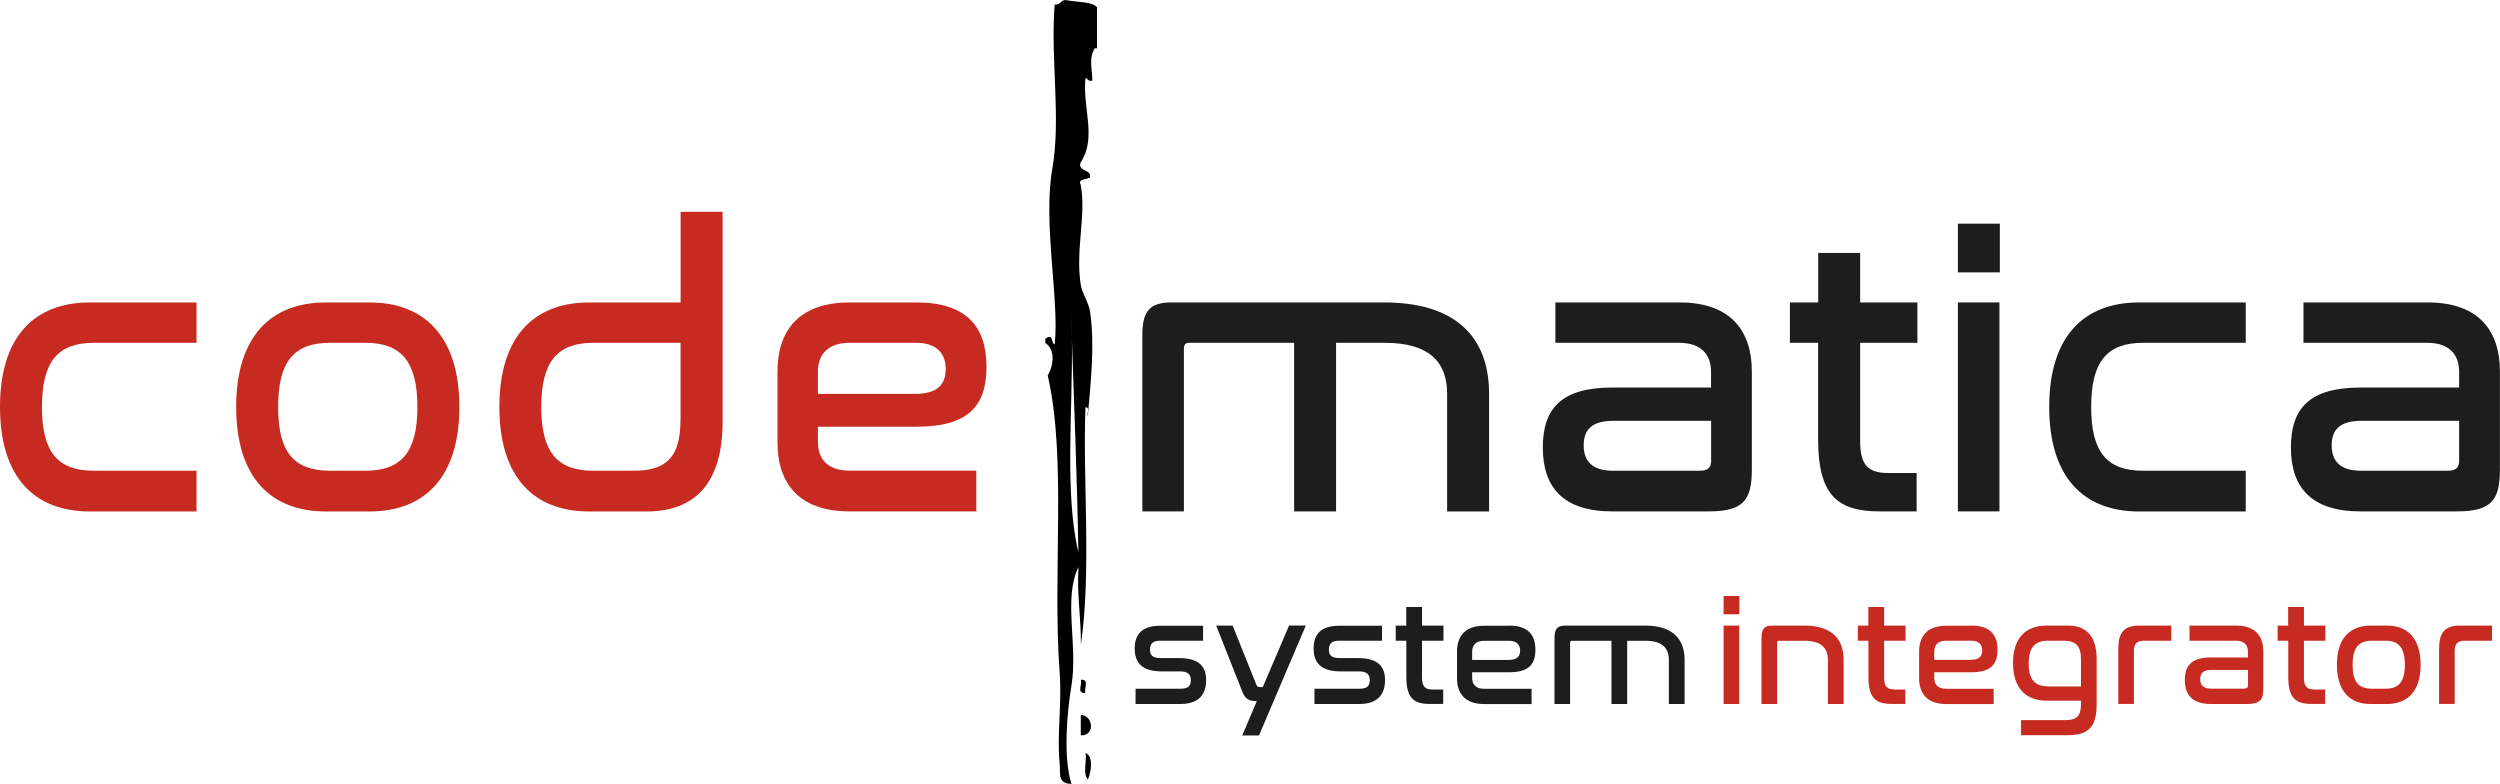 <?xml version="1.0" encoding="utf-8"?>
<svg xmlns="http://www.w3.org/2000/svg" width="185" height="58" viewBox="0 0 185 58" fill="none">
<g clip-path="url(#clip0_585_952)">
<path d="M81.179 0.542C81.179 1.555 81.179 2.562 81.179 3.576H81.006C80.556 4.362 80.822 5.02 80.833 5.964C80.371 6.092 80.383 5.439 80.308 5.964C80.146 8.066 81.156 10.244 79.962 12.032C79.719 12.69 80.793 12.527 80.666 13.115C80.464 13.313 79.737 13.191 79.967 13.657C80.4 15.852 79.581 18.409 79.967 21.03C80.066 21.706 80.568 22.375 80.671 23.092C81.035 25.654 80.689 28.455 80.498 30.791C80.4 30.599 80.712 30.15 80.325 30.139C80.112 35.456 80.781 42.276 79.985 47.703C80.008 45.735 79.679 43.988 79.806 41.961C78.663 44.308 79.783 47.733 79.286 50.743C78.969 52.665 78.657 55.996 79.286 58.006C78.248 57.994 78.484 57.249 78.415 56.492C78.201 54.319 78.588 52.17 78.415 49.771C77.867 42.363 78.957 33.982 77.526 27.768C77.953 27.128 78.132 25.87 77.353 25.38V25.054C78.017 24.641 77.722 25.375 78.051 25.485C78.398 22.148 77.163 16.534 77.872 12.48C78.53 8.718 77.722 4.374 78.046 0.338C78.484 0.355 78.473 0.093 78.744 0.012H78.917C79.708 0.169 80.856 0.111 81.191 0.553L81.179 0.542ZM79.8 40.872C79.713 35.531 79.483 30.01 79.321 25.083C79.309 24.443 79.292 23.814 79.263 23.202C79.281 23.82 79.298 24.449 79.321 25.083C79.39 30.441 78.767 36.492 79.8 40.872Z" fill="black"/>
<path d="M80.331 55.723C80.972 55.967 80.706 57.26 80.504 57.674C80.1 57.237 80.441 56.334 80.331 55.723Z" fill="black"/>
<path d="M80.325 51.279C79.615 51.32 80.129 50.604 79.973 50.301C80.683 50.26 80.169 50.976 80.325 51.279Z" fill="black"/>
<path d="M79.979 52.904C80.879 52.916 81.081 54.447 79.979 54.418V52.904Z" fill="black"/>
<path d="M14.544 22.381V25.369H6.937C4.265 25.369 3.105 26.772 3.105 30.115C3.105 33.458 4.265 34.833 6.937 34.833H14.544V37.849H6.649C2.557 37.849 0 35.328 0 30.115C0 24.903 2.557 22.381 6.649 22.381H14.544Z" fill="#C62A20"/>
<path d="M27.345 22.381C31.408 22.381 33.993 24.903 33.993 30.115C33.993 35.328 31.408 37.849 27.345 37.849H24.124C20.032 37.849 17.476 35.328 17.476 30.115C17.476 24.903 20.032 22.381 24.124 22.381H27.345ZM24.413 25.369C21.741 25.369 20.581 26.772 20.581 30.115C20.581 33.458 21.741 34.833 24.413 34.833H27.056C29.699 34.833 30.888 33.458 30.888 30.115C30.888 26.772 29.699 25.369 27.056 25.369H24.413Z" fill="#C62A20"/>
<path d="M53.471 15.672V31.228C53.471 35.677 51.498 37.849 47.839 37.849H43.602C39.511 37.849 36.954 35.328 36.954 30.115C36.954 24.903 39.511 22.381 43.602 22.381H50.366V15.672H53.471ZM50.361 31.082V25.369H43.885C41.242 25.369 40.053 26.772 40.053 30.115C40.053 33.458 41.242 34.833 43.885 34.833H46.932C49.397 34.833 50.355 33.72 50.355 31.082H50.361Z" fill="#C62A20"/>
<path d="M67.836 22.381C71.466 22.381 73.002 24.14 73.002 27.128C73.002 30.115 71.582 31.577 67.807 31.577H60.524V32.689C60.524 33.918 61.193 34.827 62.873 34.827H72.246V37.843H62.873C59.041 37.843 57.534 35.677 57.534 32.748V27.477C57.534 24.548 59.047 22.381 62.873 22.381H67.836ZM60.524 29.148H67.721C69.377 29.148 69.983 28.444 69.983 27.302C69.983 26.161 69.314 25.369 67.807 25.369H62.873C61.188 25.369 60.524 26.306 60.524 27.506V29.148Z" fill="#C62A20"/>
<path d="M102.441 22.381C107.635 22.381 110.192 24.868 110.192 29.148V37.849H107.087V29.148C107.087 26.72 105.696 25.369 102.47 25.369H98.869V37.843H95.764V25.369H87.984C87.724 25.369 87.609 25.514 87.609 25.805V37.843H84.533V24.78C84.533 22.963 85.144 22.381 86.68 22.381H102.441Z" fill="#1D1D1B"/>
<path d="M124.297 22.381C128.129 22.381 129.636 24.548 129.636 27.477V34.739C129.636 36.964 129.053 37.843 126.473 37.843H119.305C115.675 37.843 114.168 36.056 114.168 33.126C114.168 30.197 115.559 28.677 119.334 28.677H126.617V27.506C126.617 26.306 125.948 25.369 124.268 25.369H115.098V22.381H124.297ZM126.623 34.041V31.14H119.397C117.77 31.14 117.193 31.816 117.193 32.957C117.193 34.099 117.804 34.833 119.34 34.833H125.786C126.398 34.833 126.629 34.6 126.629 34.041H126.623Z" fill="#1D1D1B"/>
<path d="M134.547 22.381V18.718H137.652V22.381H141.888V25.369H137.652V32.689C137.652 34.419 138.264 35.002 139.712 35.002H141.831V37.843H139.072C135.909 37.843 134.541 36.556 134.541 32.515V25.369H132.452V22.381H134.541H134.547Z" fill="#1D1D1B"/>
<path d="M147.988 16.551V20.156H144.883V16.551H147.988ZM147.959 22.381V37.843H144.883V22.381H147.959Z" fill="#1D1D1B"/>
<path d="M166.185 22.381V25.369H158.579C155.907 25.369 154.747 26.772 154.747 30.115C154.747 33.458 155.907 34.833 158.579 34.833H166.185V37.849H158.29C154.198 37.849 151.642 35.328 151.642 30.115C151.642 24.903 154.198 22.381 158.29 22.381H166.185Z" fill="#1D1D1B"/>
<path d="M179.656 22.381C183.488 22.381 184.994 24.548 184.994 27.477V34.739C184.994 36.964 184.411 37.843 181.831 37.843H174.663C171.033 37.843 169.527 36.056 169.527 33.126C169.527 30.197 170.918 28.677 174.692 28.677H181.976V27.506C181.976 26.306 181.306 25.369 179.627 25.369H170.456V22.381H179.656ZM181.976 34.041V31.14H174.75C173.122 31.14 172.545 31.816 172.545 32.957C172.545 34.099 173.157 34.833 174.692 34.833H181.139C181.751 34.833 181.981 34.6 181.981 34.041H181.976Z" fill="#1D1D1B"/>
<path d="M89.028 46.294V47.412H85.849C85.317 47.412 85.098 47.633 85.098 48.07C85.098 48.478 85.271 48.699 85.912 48.699H87.263C88.85 48.699 89.254 49.433 89.254 50.336C89.254 51.367 88.723 52.094 87.372 52.094H84.031V50.965H87.372C87.903 50.965 88.122 50.778 88.122 50.33C88.122 49.882 87.88 49.683 87.309 49.683H85.947C84.359 49.683 83.967 48.88 83.967 47.995C83.967 46.952 84.498 46.306 85.837 46.306H89.028V46.294Z" fill="#1D1D1B"/>
<path d="M96.629 46.294L93.166 54.424H91.926L93.005 51.885C92.353 51.885 92.122 51.675 91.926 51.169L89.998 46.294H91.216L92.947 50.609C93.022 50.819 93.08 50.848 93.293 50.848H93.444L95.394 46.288H96.624L96.629 46.294Z" fill="#1D1D1B"/>
<path d="M102.268 46.294V47.412H99.088C98.557 47.412 98.338 47.633 98.338 48.07C98.338 48.478 98.511 48.699 99.151 48.699H100.502C102.089 48.699 102.493 49.433 102.493 50.336C102.493 51.367 101.962 52.094 100.612 52.094H97.27V50.965H100.612C101.143 50.965 101.362 50.778 101.362 50.33C101.362 49.882 101.12 49.683 100.548 49.683H99.186C97.599 49.683 97.207 48.88 97.207 47.995C97.207 46.952 97.737 46.306 99.076 46.306H102.268V46.294Z" fill="#1D1D1B"/>
<path d="M104.063 46.294V44.92H105.229V46.294H106.816V47.412H105.229V50.155C105.229 50.802 105.459 51.023 106.002 51.023H106.798V52.089H105.765C104.576 52.089 104.069 51.605 104.069 50.091V47.412H103.284V46.294H104.069H104.063Z" fill="#1D1D1B"/>
<path d="M111.681 46.294C113.043 46.294 113.62 46.952 113.62 48.076C113.62 49.2 113.089 49.748 111.67 49.748H108.94V50.167C108.94 50.627 109.188 50.971 109.823 50.971H113.337V52.1H109.823C108.386 52.1 107.82 51.285 107.82 50.19V48.216C107.82 47.115 108.386 46.306 109.823 46.306H111.687L111.681 46.294ZM108.94 48.833H111.641C112.264 48.833 112.489 48.571 112.489 48.14C112.489 47.709 112.241 47.418 111.675 47.418H109.823C109.194 47.418 108.94 47.767 108.94 48.222V48.839V48.833Z" fill="#1D1D1B"/>
<path d="M121.752 46.294C123.703 46.294 124.661 47.226 124.661 48.833V52.094H123.495V48.833C123.495 47.925 122.97 47.418 121.764 47.418H120.413V52.094H119.247V47.418H116.333C116.235 47.418 116.188 47.47 116.188 47.581V52.094H115.034V47.197C115.034 46.515 115.265 46.294 115.842 46.294H121.752Z" fill="#1D1D1B"/>
<path d="M128.712 44.104V45.455H127.546V44.104H128.712ZM128.701 46.294V52.095H127.546V46.294H128.701Z" fill="#C62A20"/>
<path d="M133.531 46.294C135.482 46.294 136.429 47.226 136.429 48.833V52.095H135.263V48.833C135.263 47.925 134.738 47.418 133.531 47.418H131.65C131.552 47.418 131.506 47.471 131.506 47.581V52.095H130.351V47.197C130.351 46.515 130.582 46.294 131.159 46.294H133.531Z" fill="#C62A20"/>
<path d="M138.258 46.294V44.92H139.424V46.294H141.011V47.412H139.424V50.155C139.424 50.802 139.655 51.023 140.197 51.023H140.994V52.089H139.961C138.772 52.089 138.264 51.605 138.264 50.091V47.412H137.479V46.294H138.264H138.258Z" fill="#C62A20"/>
<path d="M145.876 46.294C147.238 46.294 147.815 46.952 147.815 48.076C147.815 49.2 147.284 49.748 145.865 49.748H143.135V50.167C143.135 50.627 143.383 50.971 144.018 50.971H147.533V52.1H144.018C142.581 52.1 142.015 51.285 142.015 50.19V48.216C142.015 47.115 142.581 46.306 144.018 46.306H145.876V46.294ZM143.135 48.828H145.836C146.459 48.828 146.684 48.565 146.684 48.134C146.684 47.703 146.436 47.412 145.87 47.412H144.018C143.389 47.412 143.135 47.762 143.135 48.216V48.833V48.828Z" fill="#C62A20"/>
<path d="M153.038 46.294C154.412 46.294 155.151 47.109 155.151 48.775V52.112C155.151 53.76 154.585 54.407 152.975 54.407H149.558V53.288H152.848C153.708 53.288 153.991 52.951 153.991 52.112V51.85H151.457C149.922 51.85 148.964 50.936 148.964 49.06C148.964 47.185 149.922 46.294 151.457 46.294H153.044H153.038ZM151.561 50.796H153.991V48.763C153.991 47.82 153.633 47.412 152.704 47.412H151.561C150.568 47.412 150.124 47.919 150.124 49.101C150.124 50.283 150.568 50.79 151.561 50.79V50.796Z" fill="#C62A20"/>
<path d="M160.674 46.294V47.412H158.648C158.134 47.412 157.909 47.651 157.909 48.158V52.089H156.755V47.983C156.755 46.818 157.182 46.294 158.313 46.294H160.674Z" fill="#C62A20"/>
<path d="M165.482 46.294C166.919 46.294 167.484 47.109 167.484 48.204V50.93C167.484 51.763 167.265 52.095 166.295 52.095H163.606C162.244 52.095 161.678 51.425 161.678 50.324C161.678 49.224 162.203 48.653 163.617 48.653H166.347V48.216C166.347 47.767 166.099 47.412 165.464 47.412H162.024V46.294H165.476H165.482ZM166.353 50.662V49.573H163.64C163.029 49.573 162.815 49.823 162.815 50.254C162.815 50.685 163.046 50.959 163.623 50.959H166.041C166.272 50.959 166.359 50.872 166.359 50.662H166.353Z" fill="#C62A20"/>
<path d="M169.325 46.294V44.92H170.491V46.294H172.078V47.412H170.491V50.155C170.491 50.802 170.722 51.023 171.264 51.023H172.061V52.089H171.028C169.839 52.089 169.331 51.605 169.331 50.091V47.412H168.546V46.294H169.331H169.325Z" fill="#C62A20"/>
<path d="M176.632 46.294C178.155 46.294 179.125 47.237 179.125 49.194C179.125 51.151 178.155 52.095 176.632 52.095H175.425C173.89 52.095 172.932 51.151 172.932 49.194C172.932 47.237 173.89 46.294 175.425 46.294H176.632ZM175.529 47.412C174.531 47.412 174.092 47.942 174.092 49.194C174.092 50.447 174.525 50.965 175.529 50.965H176.522C177.515 50.965 177.959 50.447 177.959 49.194C177.959 47.942 177.515 47.412 176.522 47.412H175.529Z" fill="#C62A20"/>
<path d="M184.411 46.294V47.412H182.386C181.872 47.412 181.647 47.651 181.647 48.158V52.089H180.493V47.983C180.493 46.818 180.92 46.294 182.051 46.294H184.411Z" fill="#C62A20"/>
</g>
<defs>
<clipPath id="clip0_585_952">
<rect width="185" height="58" fill="white"/>
</clipPath>
</defs>
</svg>